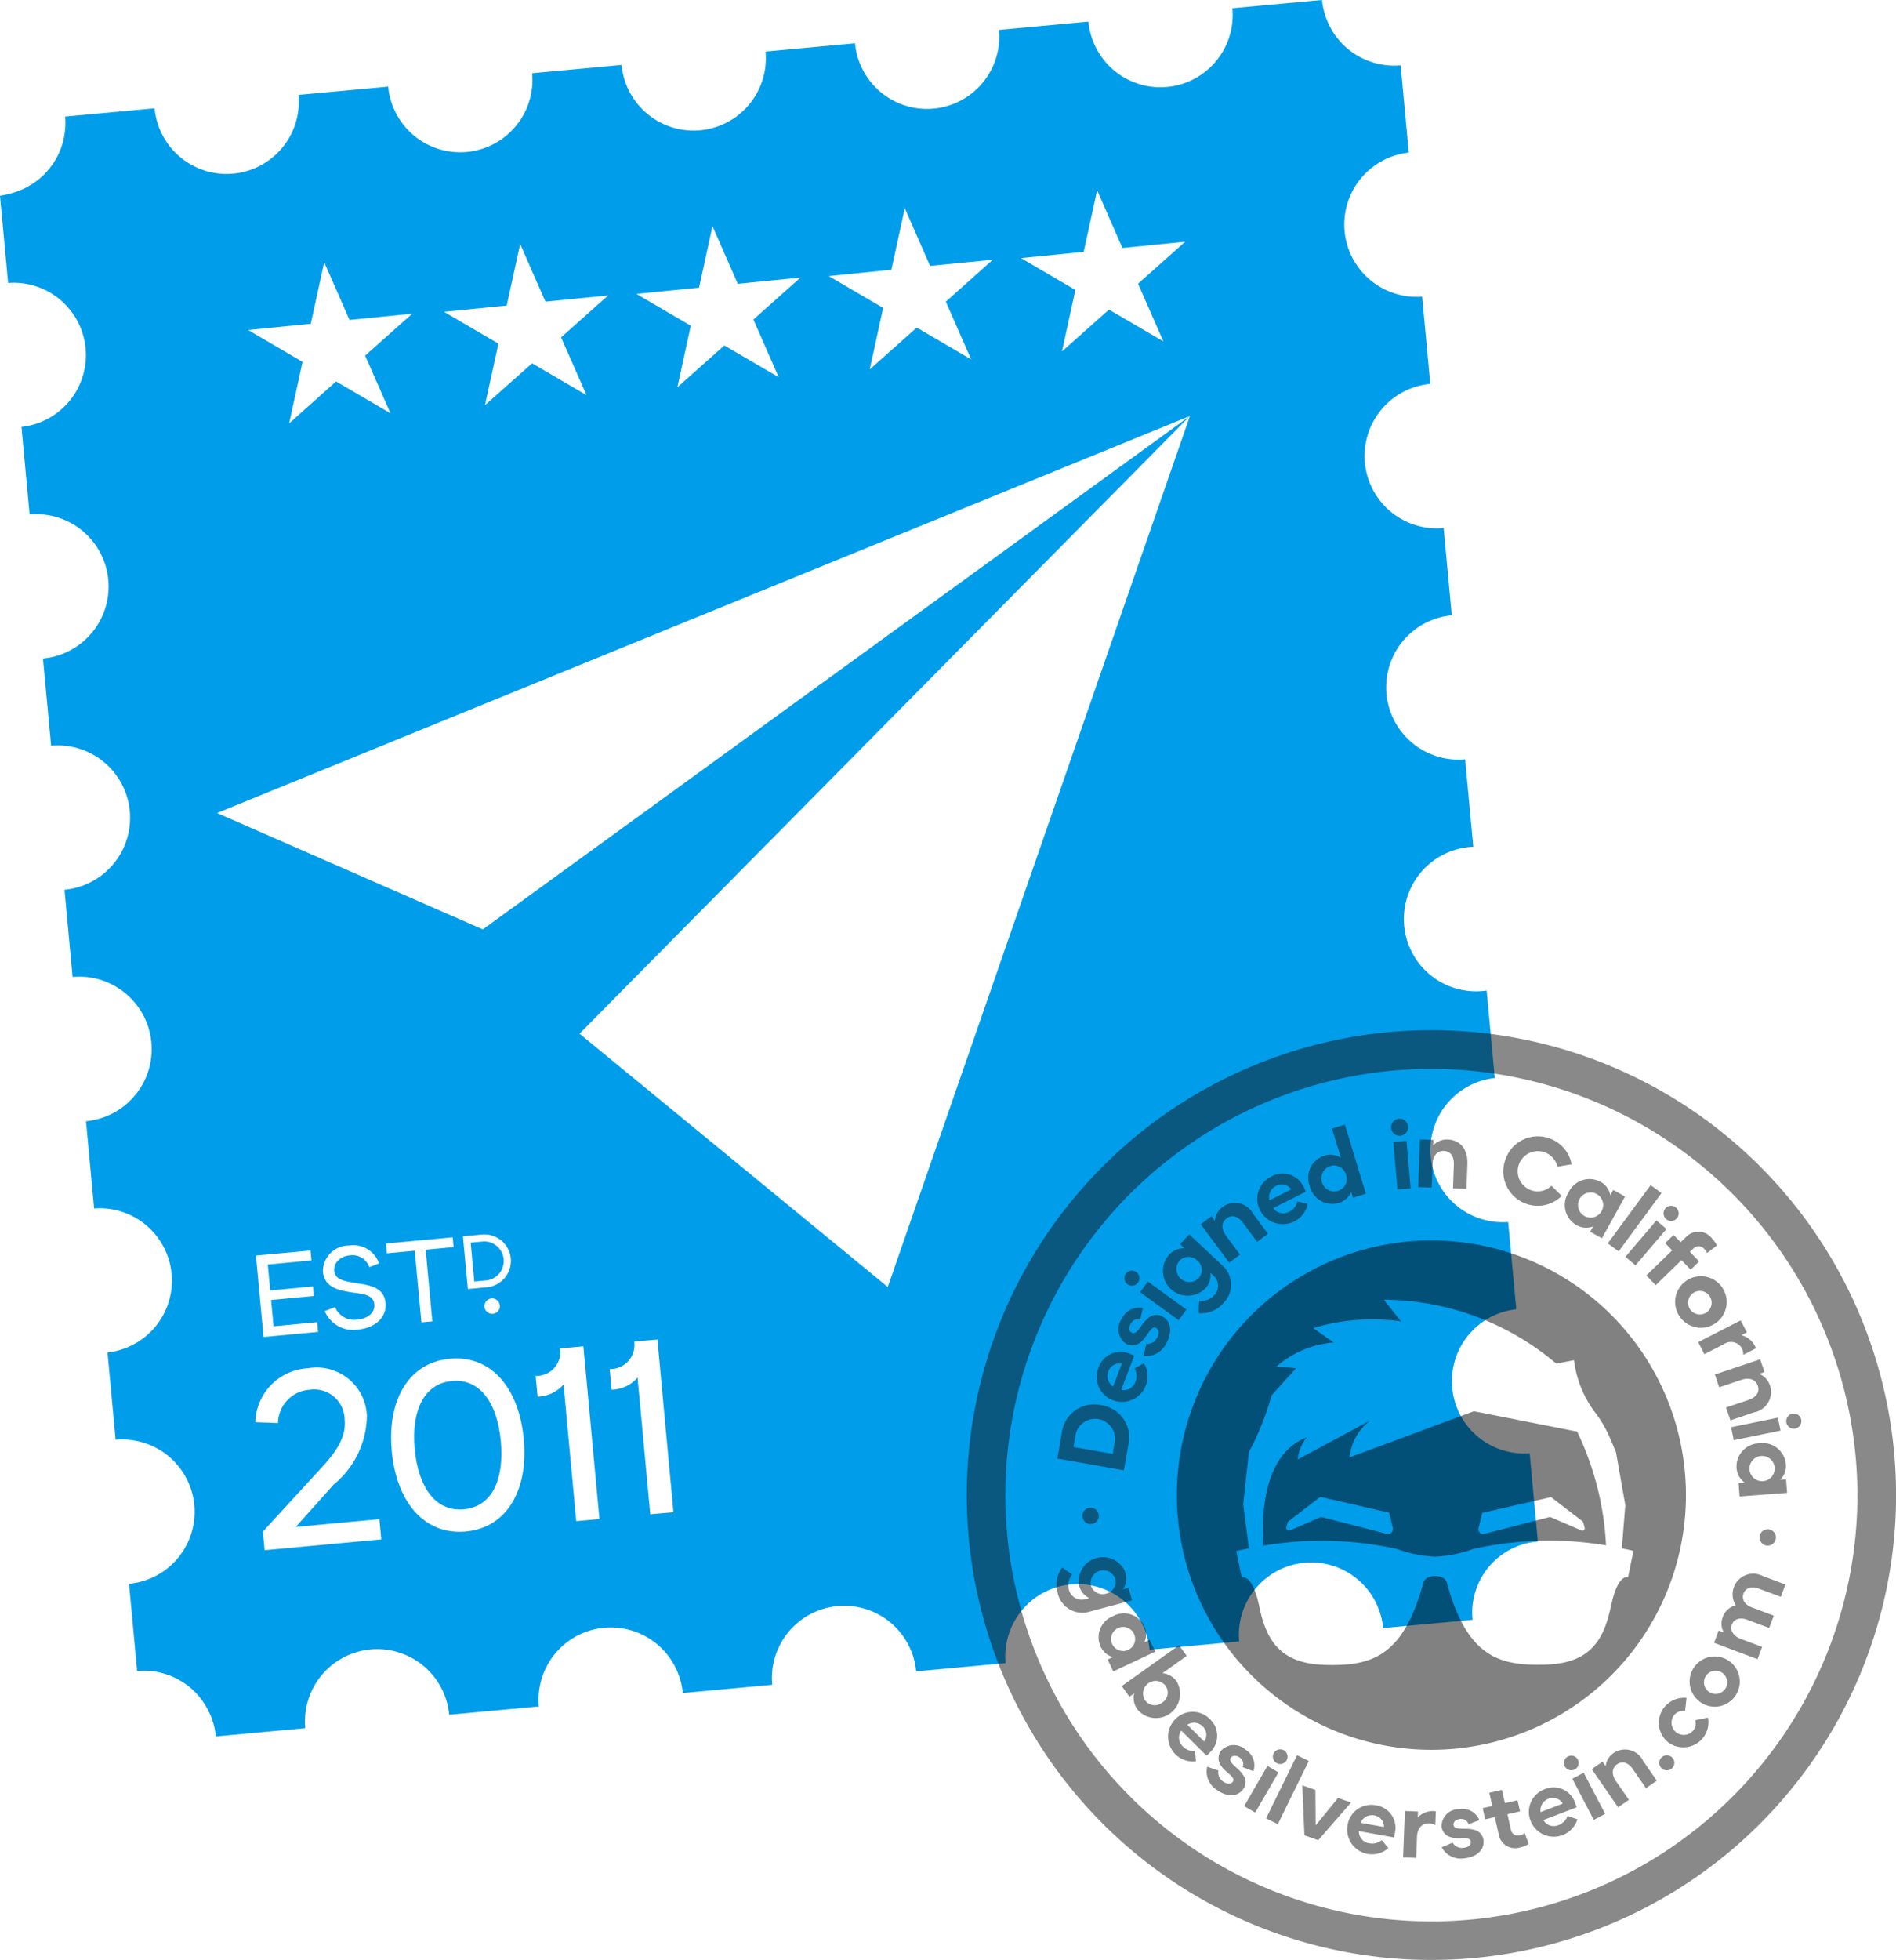 <svg xmlns="http://www.w3.org/2000/svg" width="91.81" height="94.856" viewBox="0 0 91.81 94.856"><path d="M21.883,66.835c-1.348.126-1.974,1.436-1.8,3.3s1.018,3.037,2.379,2.911,1.962-1.435,1.789-3.3S23.233,66.71,21.883,66.835Z" fill="#009deb"/><path d="M74.071,70.334a3.5,3.5,0,0,1-.648-6.969l-.393-4.223a3.5,3.5,0,0,1-.648-6.969l-.394-4.232a3.5,3.5,0,1,1-.647-6.96l-.394-4.232a3.5,3.5,0,0,1-.648-6.97l-.393-4.222a3.5,3.5,0,0,1-.649-6.979l-.392-4.223a3.5,3.5,0,0,1-.649-6.969l-.392-4.222a3.545,3.545,0,0,1-2.563-.8,3.143,3.143,0,0,1-.477-.488,2.874,2.874,0,0,1-.374-.568,3.3,3.3,0,0,1-.261-.638A3.188,3.188,0,0,1,64.017,0V0L59.675.4v0a3.5,3.5,0,1,1-6.97.648v0l-4.332.4v0a3.5,3.5,0,1,1-6.97.648v0l-4.333.4v0a3.5,3.5,0,0,1-6.97.649v0l-4.332.4v0a3.5,3.5,0,0,1-6.97.649v0l-4.342.4v0a3.5,3.5,0,0,1-6.97.649v0l-4.332.4v0a3.2,3.2,0,0,1-.007.684,3.328,3.328,0,0,1-.138.676,3.43,3.43,0,0,1-.263.626,3.182,3.182,0,0,1-.389.569,3.31,3.31,0,0,1-.488.488,4.3,4.3,0,0,1-.567.373,3.6,3.6,0,0,1-.639.261A3.808,3.808,0,0,1,0,9.472l.393,4.222a3.5,3.5,0,0,1,.648,6.969L1.434,24.9a3.5,3.5,0,0,1,.649,6.97l.392,4.222a3.5,3.5,0,0,1,.649,6.97l.392,4.222a3.5,3.5,0,0,1,.649,6.979l.393,4.223a3.5,3.5,0,0,1,.648,6.969L5.6,69.682a3.5,3.5,0,0,1,.648,6.97l.393,4.224a3.533,3.533,0,0,1,.682,0A3.007,3.007,0,0,1,8,81.019a2.849,2.849,0,0,1,.626.263,3.157,3.157,0,0,1,.568.379,3.192,3.192,0,0,1,.489.5,3.434,3.434,0,0,1,.373.568,3,3,0,0,1,.26.628,3.287,3.287,0,0,1,.134.68l4.331-.4a3.5,3.5,0,0,1,6.97-.649l4.341-.4a3.5,3.5,0,0,1,6.97-.649l4.331-.4a3.5,3.5,0,0,1,6.97-.649l4.332-.4a3.5,3.5,0,0,1,6.97-.648l4.34-.4a3.5,3.5,0,0,1,6.97-.648l4.332-.4a3.449,3.449,0,0,1,3.16-3.788ZM52.475,12.19l.651-2.981L54.351,12l3.036-.3L55.108,13.73l1.226,2.793L53.7,14.983l-2.278,2.029.651-2.98-2.633-1.54Zm-9.313.866.651-2.98,1.225,2.793,3.036-.3L45.8,14.6l1.225,2.793-2.633-1.54-2.279,2.029.651-2.98-2.633-1.54Zm-9.312.866.65-2.98,1.226,2.793,3.035-.3-2.278,2.029,1.225,2.793-2.633-1.539L32.8,18.744l.65-2.98-2.633-1.54Zm-9.313.866.651-2.98L26.413,14.6l3.035-.3L27.17,16.328,28.4,19.122l-2.634-1.54L23.484,19.61l.651-2.98L21.5,15.09Zm-9.489.883L15.7,12.69l1.225,2.794,3.036-.3L17.682,17.21,18.907,20l-2.633-1.54L14,20.493l.651-2.98-2.633-1.54ZM12.814,75.026l-.084-.9,2.5-2.726c.9-.963,1.552-1.7,1.459-2.7A1.476,1.476,0,0,0,15,67.259a1.64,1.64,0,0,0-1.537,1.612l-1.1-.042a2.694,2.694,0,0,1,2.563-2.612,2.433,2.433,0,0,1,2.84,2.3,4.375,4.375,0,0,1-1.605,3.329L14.322,73.9l4.049-.377.091.979Zm.271-12.572,2.067-.193.043.462-2.067.193.118,1.272,2.112-.2.044.473-2.641.245-.367-3.942,2.642-.245L15.08,61l-2.112.2Zm4.262,1.892a1.492,1.492,0,0,1-1.623-.894l.5-.188a1,1,0,0,0,1.084.6c.507-.047.855-.335.817-.741-.045-.484-.6-.5-1.11-.578-.6-.1-1.3-.22-1.377-1A1.249,1.249,0,0,1,16.9,60.281a1.315,1.315,0,0,1,1.455.865l-.472.18a.86.86,0,0,0-.933-.572c-.513.047-.8.4-.766.741.044.479.565.516,1.073.605.583.1,1.339.171,1.412.959C18.736,63.774,18.14,64.273,17.347,64.346Zm1.341-4.163,3.232-.3.044.473-1.351.126.322,3.469L20.406,64l-.323-3.469-1.351.126Zm3.873,13.936c-1.994.185-3.358-1.4-3.589-3.882s.818-4.292,2.811-4.477,3.347,1.4,3.578,3.883S24.543,73.935,22.561,74.119ZM23.581,62.3l-.926.086-.238-2.553.927-.086a1.282,1.282,0,0,1,.237,2.553Zm.623.876a.373.373,0,1,1-.405-.336A.372.372,0,0,1,24.2,63.179Zm3.7,10.443-.615-6.616a1.7,1.7,0,0,1-1.258.587l-.093-1a1.164,1.164,0,0,0,1.188-1.328l1.124-.105.777,8.36Zm3.584-.333-.615-6.616a1.7,1.7,0,0,1-1.258.587l-.093-1a1.164,1.164,0,0,0,1.189-1.328l1.123-.1.777,8.359Zm11.5-11L28.063,50.027,57.619,20.134,23.38,44.979,10.512,39.348,57.619,20.134Z" fill="#009deb"/><path d="M23.36,60.087l-.569.053.175,1.882.57-.053a.945.945,0,0,0-.176-1.882Z" fill="#009deb"/><g opacity="0.5"><path d="M51.2,70.591l.215-1.247a1.572,1.572,0,0,1,1.755-1.364c.048.006.095.014.142.024a1.574,1.574,0,0,1,1.352,1.77c-.006.046-.014.093-.024.138l-.22,1.247Zm2.772-.768a.965.965,0,1,0-1.9-.336l-.091.544,1.9.334Z" fill="#141313"/><path d="M54.744,65.534c.056.022.113.043.177.072l-.628,1.66a.6.6,0,0,0,.688-.394.75.75,0,0,0-.041-.644l.451-.254a1.237,1.237,0,0,1-1.48,1.8,1.2,1.2,0,0,1-.741-1.522c.006-.018.013-.036.02-.054A1.128,1.128,0,0,1,54.744,65.534ZM53.9,67.108,54.321,66a.568.568,0,0,0-.653.367.608.608,0,0,0,.235.738Z" fill="#141313"/><path d="M55.38,65.62l.126-.579a.523.523,0,0,0,.514-.287c.12-.21.114-.4-.041-.485-.251-.144-.4.42-.76.7a.61.61,0,0,1-.708.053.859.859,0,0,1-.191-1.2.91.91,0,0,1,1.024-.513l-.141.56a.379.379,0,0,0-.454.193c-.1.182-.075.366.046.435.268.153.467-.449.8-.7a.588.588,0,0,1,.709-.074c.418.239.465.777.167,1.3A1.078,1.078,0,0,1,55.38,65.62Z" fill="#141313"/><path d="M54.592,62.153a.366.366,0,1,1,.515-.081.366.366,0,0,1-.515.081Zm.613.387.375-.517,1.871,1.355-.376.518Z" fill="#141313"/><path d="M58.034,63.552l.03-.606a.819.819,0,0,0,.727-.255.657.657,0,0,0-.008-.93.4.4,0,0,0-.043-.039l-.126-.119a.932.932,0,0,1-.273.776,1.2,1.2,0,0,1-1.747-1.64.943.943,0,0,1,.756-.321l-.21-.2.447-.477,1.571,1.473a1.253,1.253,0,0,1,.162,1.765,1.134,1.134,0,0,1-.106.113A1.386,1.386,0,0,1,58.034,63.552Zm-.055-2.543a.6.6,0,0,0-.848-.01l-.017.017a.627.627,0,0,0,.913.857A.6.6,0,0,0,58,61.025Z" fill="#141313"/><path d="M58.141,59.252l.525-.39.163.222a.891.891,0,0,1,.363-.665,1,1,0,0,1,1.49.331l.716.963-.525.39-.682-.919c-.256-.345-.552-.4-.791-.22-.259.192-.277.513-.029.847l.673.907-.524.39Z" fill="#141313"/><path d="M63.151,57.5c.028.053.055.108.083.172l-1.583.8a.6.6,0,0,0,.774.174.748.748,0,0,0,.4-.5l.5.117a1.235,1.235,0,0,1-2.3.328,1.2,1.2,0,0,1,.478-1.623c.017-.009.034-.018.052-.026A1.126,1.126,0,0,1,63.151,57.5Zm-1.68.594,1.053-.533a.568.568,0,0,0-.729-.17.609.609,0,0,0-.325.7Z" fill="#141313"/><path d="M63.418,57.393a1.117,1.117,0,0,1,.685-1.456.931.931,0,0,1,.825.1l-.431-1.42.625-.19,1.017,3.349-.625.19-.085-.281a.934.934,0,0,1-.631.543A1.123,1.123,0,0,1,63.418,57.393Zm1.76-.534a.6.6,0,0,0-.73-.432l-.024.007a.627.627,0,0,0,.364,1.2.6.6,0,0,0,.4-.749Z" fill="#141313"/><path d="M67.359,54.552a.414.414,0,1,1,0,.005Zm.11.717.637-.056.2,2.3-.638.056Z" fill="#141313"/><path d="M68.754,55.144l.653.023-.009.274a.893.893,0,0,1,.7-.293c.592.022.984.447.957,1.188l-.043,1.2-.653-.024.04-1.143c.016-.43-.182-.656-.481-.667-.322-.011-.535.229-.55.644l-.041,1.129-.653-.023Z" fill="#141313"/><path d="M72.878,56.168a1.663,1.663,0,0,1,2.077-1.1l.022.007A1.642,1.642,0,0,1,76.1,56.35l-.684.114a.975.975,0,1,0-1.254,1.149.952.952,0,0,0,.964-.227l.495.492a1.645,1.645,0,0,1-1.667.4,1.662,1.662,0,0,1-1.083-2.086Z" fill="#141313"/><path d="M75.954,57.707a1.119,1.119,0,0,1,1.523-.522.932.932,0,0,1,.5.659l.14-.253.572.318-1.121,2.02L77,59.612l.14-.253a.944.944,0,0,1-.826-.08A1.121,1.121,0,0,1,75.954,57.707Zm1.608.893a.609.609,0,1,0-.012.022Z" fill="#141313"/><path d="M79.928,57.356l.525.387-2.074,2.82-.527-.387Z" fill="#141313"/><path d="M80.208,59.066l.487.415-1.5,1.758-.487-.414Zm.434-.581a.367.367,0,1,1,.041.52.367.367,0,0,1-.041-.52Z" fill="#141313"/><path d="M80.971,60.515l-.34-.353.41-.395.34.352.275-.266a.829.829,0,0,1,1.171,0,.664.664,0,0,1,.056.063,1.7,1.7,0,0,1,.257.362l-.475.361a.884.884,0,0,0-.132-.184.354.354,0,0,0-.5-.065.339.339,0,0,0-.055.052l-.148.143.448.464-.41.4-.447-.463L80.173,62.2l-.454-.471Z" fill="#141313"/><path d="M81.618,62.012a1.247,1.247,0,1,1-.254,1.745l-.014-.02A1.241,1.241,0,0,1,81.618,62.012Zm1.054,1.479a.571.571,0,1,0-.825-.11.577.577,0,0,0,.807.124Z" fill="#141313"/><path d="M84.288,63.9l.3.582-.266.136a1.033,1.033,0,0,1,.708.634l-.614.316a.665.665,0,0,0-.084-.335.6.6,0,0,0-.857-.179l-.943.483-.3-.581Z" fill="#141313"/><path d="M85.232,65.784l.21.619-.261.088a.887.887,0,0,1,.52.549,1,1,0,0,1-.773,1.315l-1.137.384-.21-.62,1.084-.365c.406-.138.549-.4.453-.686-.1-.3-.4-.42-.8-.287l-1.07.361-.21-.619Z" fill="#141313"/><path d="M86.09,68.611l.129.626-2.265.463-.128-.627Zm.7-.191a.366.366,0,1,1-.287.436.367.367,0,0,1,.287-.436Z" fill="#141313"/><path d="M85.2,69.851a1.117,1.117,0,0,1,1.272.986.929.929,0,0,1-.273.783l.288-.021.049.651-2.3.173-.049-.652.289-.021a.95.95,0,0,1-.388-.734A1.122,1.122,0,0,1,85.2,69.851Zm.138,1.834a.611.611,0,1,0-.025,0l.025,0Z" fill="#141313"/><path d="M69.313,94.856a22.5,22.5,0,1,1,22.5-22.5A22.5,22.5,0,0,1,69.313,94.856Zm0-43.126A20.63,20.63,0,1,0,89.942,72.359h0A20.652,20.652,0,0,0,69.313,51.73Z" fill="#141313"/><circle cx="85.599" cy="74.408" r="0.398" fill="#141313"/><circle cx="52.81" cy="73.363" r="0.398" fill="#141313"/><path d="M51.438,75.867l.484.336a.793.793,0,0,0-.163.729.639.639,0,0,0,.772.472.335.335,0,0,0,.054-.016l.164-.043a.906.906,0,0,1-.5-.623,1.172,1.172,0,0,1,2.237-.644l.014.045a.92.92,0,0,1-.123.789l.272-.072.163.614-2.023.537a1.22,1.22,0,0,1-1.541-.772,1.057,1.057,0,0,1-.038-.147A1.34,1.34,0,0,1,51.438,75.867Zm2.127,1.26a.583.583,0,0,0,.443-.7L54,76.409a.61.61,0,0,0-1.176.313.584.584,0,0,0,.715.412l.023-.007Z" fill="#141313"/><path d="M53.892,78.219a1.089,1.089,0,0,1,1.5.454.909.909,0,0,1,.023.807l.255-.12.27.575-2.033.957-.271-.575.255-.12a.919.919,0,0,1-.607-.532A1.092,1.092,0,0,1,53.892,78.219Zm.762,1.619a.583.583,0,1,0-.02.01Z" fill="#141313"/><path d="M54.922,81.952l-.234.166L54.32,81.6l2.774-1.975.369.517-1.177.838a.922.922,0,0,1,.7.413,1.171,1.171,0,0,1-1.9,1.351A.935.935,0,0,1,54.922,81.952Zm1.354.452a.575.575,0,0,0,.179-.794l-.016-.025a.609.609,0,0,0-.991.706.575.575,0,0,0,.8.131l.024-.018Z" fill="#141313"/><path d="M58.557,84.841c-.041.042-.083.084-.134.129L57.2,83.755a.58.58,0,0,0,.076.767.728.728,0,0,0,.589.219l.046.5A1.2,1.2,0,0,1,56.9,83.216a1.164,1.164,0,0,1,1.645-.055l.04.039A1.1,1.1,0,0,1,58.557,84.841Zm-1.064-1.37.815.809a.552.552,0,0,0-.067-.725.593.593,0,0,0-.748-.084Z" fill="#141313"/><path d="M58.455,85.505l.545.184a.507.507,0,0,0,.223.528c.19.14.371.153.473.014.166-.228-.363-.434-.595-.81a.6.6,0,0,1,.026-.691.834.834,0,0,1,1.181-.054.885.885,0,0,1,.384,1.045l-.524-.2a.368.368,0,0,0-.137-.46c-.165-.121-.346-.112-.426,0-.177.242.384.5.591.847a.572.572,0,0,1-.006.693c-.275.378-.8.366-1.274.021A1.049,1.049,0,0,1,58.455,85.505Z" fill="#141313"/><path d="M61.371,85.467l.537.312-1.127,1.944-.536-.312Zm.313-.63a.356.356,0,1,1,.131.49.357.357,0,0,1-.131-.49l0,0Z" fill="#141313"/><path d="M62.806,84.946l.57.28-1.5,3.058-.57-.28Z" fill="#141313"/><path d="M63.061,86.407l.634.222.013,1.714,1.083-1.327.63.221-1.59,1.823-.668-.235Z" fill="#141313"/><path d="M67.537,88.743c-.01.059-.021.117-.038.183l-1.7-.307a.579.579,0,0,0,.5.588.724.724,0,0,0,.609-.153l.322.386a1.2,1.2,0,0,1-1.979-1.1,1.163,1.163,0,0,1,1.323-.978l.056.01A1.1,1.1,0,0,1,67.537,88.743Zm-1.654-.524,1.131.2a.553.553,0,0,0-.467-.56A.593.593,0,0,0,65.883,88.219Z" fill="#141313"/><path d="M68.028,87.647l.635.025-.011.29a1,1,0,0,1,.875-.3l-.027.671a.633.633,0,0,0-.323-.089c-.272-.011-.544.2-.561.641l-.039,1.03-.635-.025Z" fill="#141313"/><path d="M69.811,89.4l.531-.221a.509.509,0,0,0,.514.25c.235-.022.38-.13.365-.3-.026-.28-.559-.086-.981-.217a.591.591,0,0,1-.435-.536.833.833,0,0,1,.851-.819.886.886,0,0,1,.978.531l-.525.2a.367.367,0,0,0-.406-.255c-.2.018-.333.144-.321.28.027.3.618.121,1,.246a.573.573,0,0,1,.454.524c.042.467-.361.8-.944.856A1.049,1.049,0,0,1,69.811,89.4Z" fill="#141313"/><path d="M72.582,88.819l-.2-.876-.465.105-.122-.541.465-.105-.145-.638.611-.138.145.638.611-.139.123.54-.612.139.168.739a.338.338,0,0,0,.381.289.4.4,0,0,0,.076-.019.85.85,0,0,0,.217-.087l.187.516a1.446,1.446,0,0,1-.418.169.8.8,0,0,1-1-.511Q72.591,88.861,72.582,88.819Z" fill="#141313"/><path d="M76.283,87.293c.021.055.042.11.062.176l-1.611.615a.579.579,0,0,0,.731.246.729.729,0,0,0,.442-.446l.475.164a1.2,1.2,0,0,1-2.261.086,1.165,1.165,0,0,1,.627-1.522l.052-.021A1.1,1.1,0,0,1,76.283,87.293ZM74.6,87.7l1.073-.411a.552.552,0,0,0-.688-.237A.593.593,0,0,0,74.6,87.7Z" fill="#141313"/><path d="M75.77,85.484a.356.356,0,1,1,.484.152.357.357,0,0,1-.484-.152Zm.365.6.552-.289,1.04,1.992-.551.288Z" fill="#141313"/><path d="M77.077,85.62l.524-.36.152.22a.865.865,0,0,1,.373-.633.975.975,0,0,1,1.437.372l.663.961-.524.361-.631-.916c-.237-.344-.523-.406-.763-.242-.256.178-.285.49-.056.823l.624.9-.524.361Z" fill="#141313"/><path d="M80.437,85.554a.365.365,0,1,1,.519.033.366.366,0,0,1-.519-.033Z" fill="#141313"/><path d="M80.71,84.262a1.206,1.206,0,0,1-.065-1.7,1.231,1.231,0,0,1,1.022-.389l-.072.636a.557.557,0,0,0-.5.164.592.592,0,1,0,.874.8.529.529,0,0,0,.119-.519l.618-.124a1.214,1.214,0,0,1-1.994,1.135Z" fill="#141313"/><path d="M82.383,82.409a1.214,1.214,0,1,1,1.674-.379l-.013.021A1.207,1.207,0,0,1,82.383,82.409Zm.976-1.473a.562.562,0,1,0,.021.013l-.021-.013Z" fill="#141313"/><path d="M83,79.508l.222-.595.251.093a.857.857,0,0,1-.049-.75.871.871,0,0,1,.627-.56,1,1,0,0,1,1.311-1.419l1.093.409-.223.595-1.041-.387c-.4-.149-.664-.041-.763.223-.108.289.052.548.422.686l1.042.39-.223.595-1.042-.39c-.395-.148-.666-.031-.762.223-.105.281.055.554.437.7l1.024.384-.222.595Z" fill="#141313"/><path d="M71.367,68.3l-6.019,2.233a2.551,2.551,0,0,1,1.027-1.8l-3.536,1.9a2,2,0,0,1,.442-1.074c-2.365.9-2.162,4.527-2.09,5.243a17,17,0,0,1,6.462.167,5.992,5.992,0,0,0,1.839.371,6.1,6.1,0,0,0,1.839-.371,16.829,16.829,0,0,1,6.438-.179,14.335,14.335,0,0,0-1.4-5.506Zm-3.929,5.768a.229.229,0,0,1-.275.168l-3.153-.812a.107.107,0,0,0-.084.011l-1.469.633a.1.1,0,0,1-.084,0,.12.12,0,0,1-.085-.147l0-.008.06-.227a.117.117,0,0,1,.046-.059l1.541-1.183,3.332.765.179.74A.365.365,0,0,1,67.438,74.067Zm9.232-.37.06.227c.012.024,0,.06,0,.084a.109.109,0,0,1-.14.066l-.015-.007-1.469-.633a.186.186,0,0,0-.084-.011l-3.153.812a.167.167,0,0,1-.108,0,.23.23,0,0,1-.167-.275l.179-.741,3.333-.764,1.54,1.183a.206.206,0,0,0,.025.059Z" fill="#040404"/><path d="M69.313,60.033A12.326,12.326,0,1,0,81.638,72.359h0A12.326,12.326,0,0,0,69.313,60.033Zm8.695,17.7c-.346,1.637-1,2.771-3.177,2.831s-3.774-.311-4.766-3.954c0,0-.059-.334-.573-.334s-.573.334-.573.334c-.992,3.655-2.591,4.026-4.766,3.966s-2.843-1.206-3.177-2.831-.848-1.4-.848-1.4l-.263-1.278c.2-.047.406-.084.609-.132L60.2,72.8l.275-2.521a13.433,13.433,0,0,0,1.1-2.747l1.182-1.314-.944-.083a4.764,4.764,0,0,1,2.771-1.159l-.991-.7a9.849,9.849,0,0,1,4.252-.323l-.836-1.05a13.02,13.02,0,0,1,8.35,3.092l.859-.167a5.232,5.232,0,0,0,1.051,2.568,6.116,6.116,0,0,1,.669,1.147l.31.728.454,2.568-.167,2.1c.191.035.37.071.561.119l-.262,1.278c.012,0-.49-.224-.824,1.4Z" fill="#040404"/></g></svg>